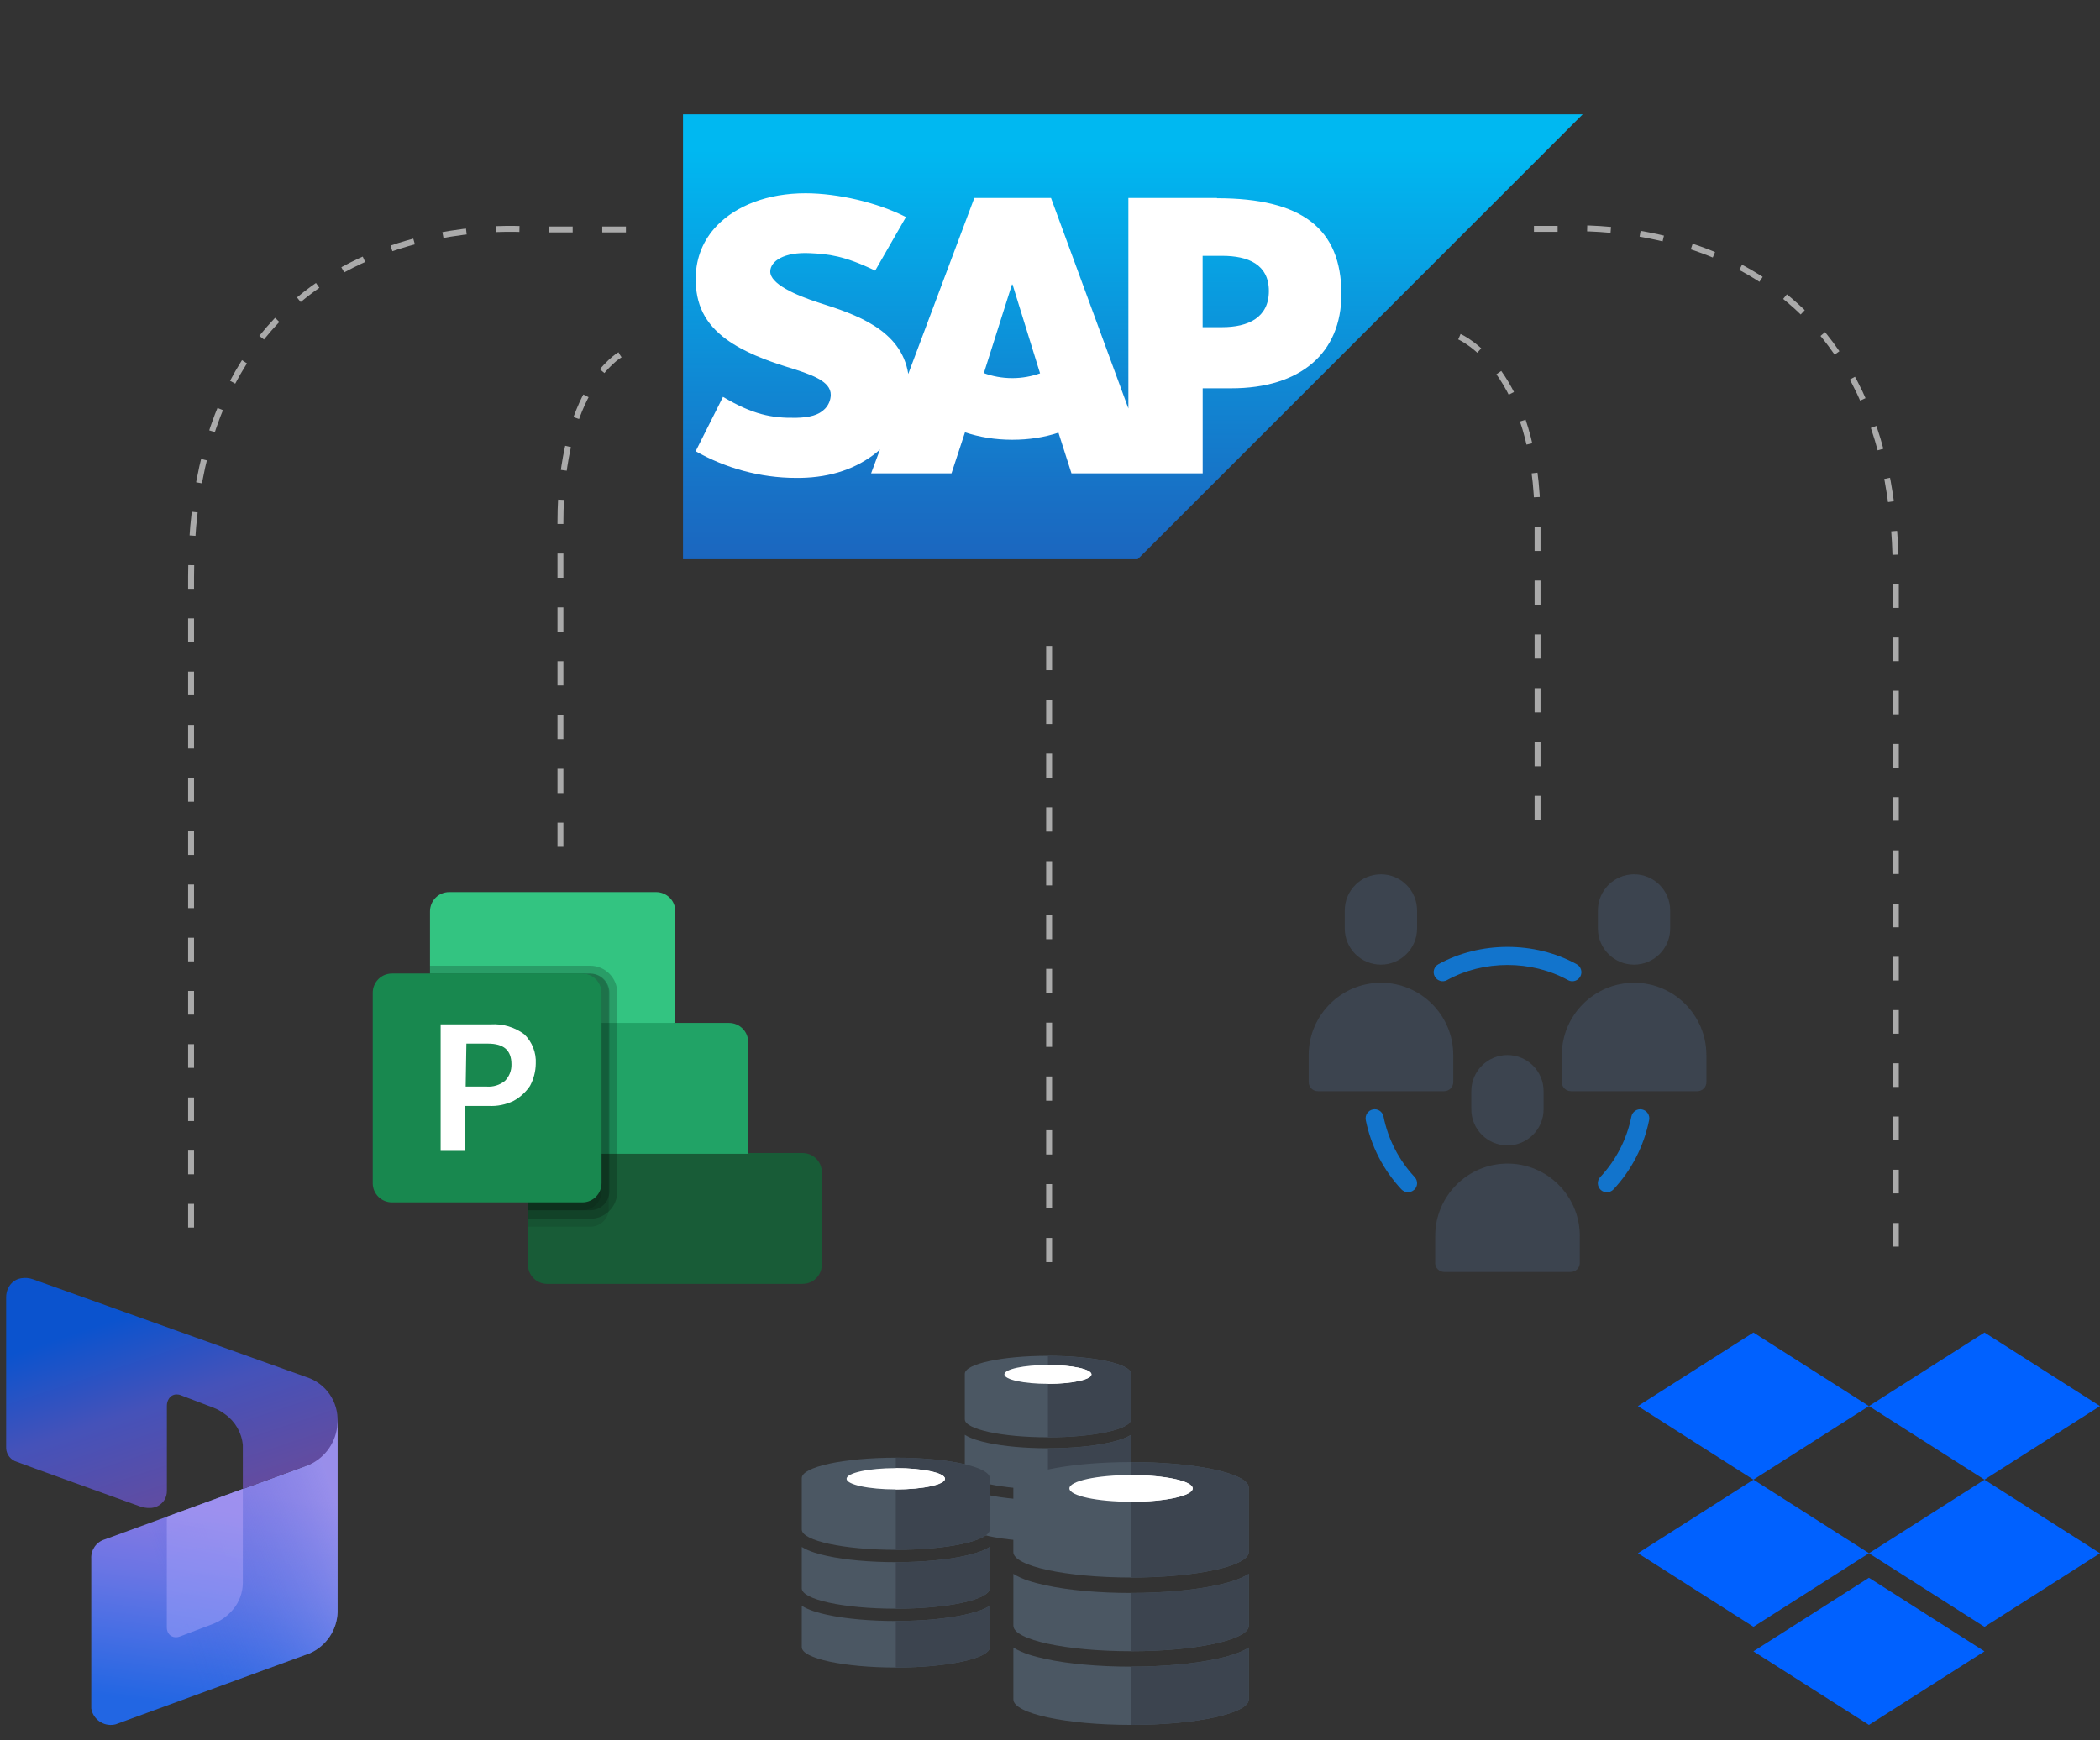 <?xml version="1.0" encoding="UTF-8"?><svg id="b" xmlns="http://www.w3.org/2000/svg" width="355" height="294.22" xmlns:xlink="http://www.w3.org/1999/xlink" viewBox="0 0 355 294.22"><rect x="0" y="0" width="355" height="294.22" fill="#333333" stroke="none"/><defs><linearGradient id="c" x1="36.38" y1="919.72" x2="42.93" y2="970.72" gradientTransform="translate(-3.2 1211.6) scale(1 -1)" gradientUnits="userSpaceOnUse"><stop offset=".06" stop-color="#2266e3"/><stop offset=".43" stop-color="#6274e4"/><stop offset=".49" stop-color="#6c75e4"/><stop offset=".79" stop-color="#947be2"/></linearGradient><linearGradient id="d" x1="12.86" y1="935.94" x2="61.66" y2="952.81" gradientTransform="translate(-3.2 1211.6) scale(1 -1)" gradientUnits="userSpaceOnUse"><stop offset=".38" stop-color="#2266e3" stop-opacity="0"/><stop offset=".58" stop-color="#4b77e7" stop-opacity=".34"/><stop offset="1" stop-color="#9b9af0"/></linearGradient><linearGradient id="e" x1="24.59" y1="992.63" x2="42.27" y2="939.46" gradientTransform="translate(-3.2 1211.6) scale(1 -1)" gradientUnits="userSpaceOnUse"><stop offset=".06" stop-color="#0b53ce"/><stop offset=".34" stop-color="#4552b9"/><stop offset=".71" stop-color="#674b9c"/></linearGradient><linearGradient id="f" x1="35.24" y1="934.56" x2="40.64" y2="965.19" gradientTransform="translate(-3.2 1211.6) scale(1 -1)" gradientUnits="userSpaceOnUse"><stop offset=".06" stop-color="#7e8df1"/><stop offset=".71" stop-color="#a193f0"/></linearGradient><linearGradient id="g" x1="-1661.93" y1="611.57" x2="-1661.51" y2="612.31" gradientTransform="translate(99684.5 -34190.47) scale(59.28)" gradientUnits="userSpaceOnUse"><stop offset="0" stop-color="#18884f"/><stop offset=".5" stop-color="#117e43"/><stop offset="1" stop-color="#0b6631"/></linearGradient><linearGradient id="m" x1="-2344.65" y1="985.41" x2="-2344.49" y2="985.41" gradientTransform="translate(470053.35 1117997.1) rotate(90) scale(476.82)" gradientUnits="userSpaceOnUse"><stop offset="0" stop-color="#00b8f1"/><stop offset=".22" stop-color="#06a5e5"/><stop offset=".22" stop-color="#06a5e5"/><stop offset=".79" stop-color="#1870c5"/><stop offset="1" stop-color="#1d61bc"/></linearGradient></defs><path d="M248.72,184.51v3.06c0,3.38,2.74,6.11,6.11,6.11s6.11-2.74,6.11-6.11v-3.06c0-3.38-2.74-6.11-6.11-6.11s-6.11,2.74-6.11,6.11Z" fill="#3c444f" stroke-width="0"/><path d="M242.61,213.55c0,.84.69,1.53,1.53,1.53h21.39c.84,0,1.53-.69,1.53-1.53v-4.58c0-6.74-5.49-12.22-12.22-12.22s-12.22,5.49-12.22,12.22v4.58Z" fill="#3c444f" stroke-width="0"/><path d="M227.33,153.95v3.06c0,3.38,2.74,6.11,6.11,6.11s6.11-2.74,6.11-6.11v-3.06c0-3.38-2.74-6.11-6.11-6.11s-6.11,2.74-6.11,6.11Z" fill="#3c444f" stroke-width="0"/><path d="M222.75,184.51h21.39c.84,0,1.53-.69,1.53-1.53v-4.58c0-6.74-5.49-12.22-12.22-12.22s-12.22,5.49-12.22,12.22v4.58c0,.84.69,1.53,1.53,1.53Z" fill="#3c444f" stroke-width="0"/><path d="M270.12,153.95v3.06c0,3.38,2.74,6.11,6.11,6.11s6.11-2.74,6.11-6.11v-3.06c0-3.38-2.74-6.11-6.11-6.11s-6.11,2.74-6.11,6.11Z" fill="#3c444f" stroke-width="0"/><path d="M288.46,178.4c0-6.74-5.49-12.22-12.22-12.22s-12.22,5.49-12.22,12.22v4.58c0,.84.69,1.53,1.53,1.53h21.39c.84,0,1.53-.69,1.53-1.53v-4.58Z" fill="#3c444f" stroke-width="0"/><path d="M239.07,201.19c.62-.58.65-1.54.07-2.16-2.67-2.86-4.49-6.39-5.26-10.23-.17-.83-.97-1.37-1.8-1.2-.83.17-1.36.97-1.2,1.8.88,4.39,2.97,8.44,6.02,11.71.3.32.71.48,1.12.48.37,0,.75-.14,1.04-.41Z" fill="#1274cc" stroke-width="0"/><path d="M272.76,201.11c3.06-3.27,5.14-7.32,6.02-11.71.17-.83-.37-1.63-1.2-1.8-.83-.17-1.63.37-1.8,1.2-.77,3.84-2.59,7.37-5.26,10.23-.58.62-.54,1.58.07,2.16.29.28.67.41,1.04.41.41,0,.82-.16,1.12-.48Z" fill="#1274cc" stroke-width="0"/><path d="M244.62,165.73c6.18-3.41,14.26-3.41,20.44,0,.23.13.49.19.74.19.54,0,1.06-.29,1.34-.79.41-.74.14-1.67-.6-2.08-7.08-3.91-16.31-3.91-23.39,0-.74.41-1.01,1.34-.6,2.08.41.74,1.34,1.01,2.08.6Z" fill="#1274cc" stroke-width="0"/><path d="M15.43,263.58v25.32c.31,1.82,2.03,3.04,3.85,2.73.1-.02.19-.04.28-.06l32.84-12.02c2.75-1.23,4.56-3.91,4.67-6.92v-32.6c-.34,3.15-2.1,5.97-4.79,7.65l-34.6,12.63c-1.42.44-2.35,1.8-2.25,3.28Z" fill="url(#c)" stroke-width="0"/><path d="M15.43,263.58v25.32c.31,1.82,2.03,3.04,3.85,2.73.1-.02.19-.04.28-.06l32.84-12.02c2.75-1.23,4.56-3.91,4.67-6.92v-32.63s-.01-.16-.05.1c-.61,3.84-3.25,7.04-6.91,8.36l-32.43,11.84c-1.42.44-2.35,1.8-2.25,3.28Z" fill="url(#d)" isolation="isolate" opacity=".63" stroke-width="0"/><path d="M1.34,217.89c-.2.48-.31.99-.3,1.51v25.23c-.06,1.01.5,1.96,1.42,2.41,1.39.56,18.37,6.66,21.19,7.68.53.19,1.08.28,1.64.27,1.02.02,1.98-.51,2.52-1.38.27-.47.4-.99.4-1.53v-14.4c0-.41.11-.81.33-1.15.28-.46.77-.74,1.3-.74.25,0,.5.04.73.14l5.43,2.07c.73.27,1.41.66,2.03,1.13,1.73,1.22,2.84,3.14,3.02,5.25v7.4l11.23-4.1c2.77-1.24,4.61-3.93,4.76-6.96,0-.11,0-.21.02-.32.15-3.4-1.99-6.48-5.23-7.53l-46.25-16.55c-.63-.23-1.31-.29-1.97-.18-1.01.15-1.87.82-2.26,1.77Z" fill="url(#e)" stroke-width="0"/><path d="M28.2,256.46v18.76c0,.32.08.63.24.91.19.33.51.57.89.67.35.09.71.06,1.05-.07l5.49-2.08c1.37-.51,2.58-1.36,3.52-2.49,1.06-1.26,1.65-2.86,1.66-4.51v-15.88l-12.84,4.69Z" fill="url(#f)" isolation="isolate" opacity=".88" stroke-width="0"/><path d="M177.15,229.26c-7.76,0-14.05,1.36-14.05,3.04v7.7c0,1.68,6.29,3.04,14.05,3.04s14.05-1.36,14.05-3.04v-7.7c0-1.68-6.29-3.04-14.05-3.04Z" fill="#4b5763" stroke-width="0"/><path d="M177.15,229.26v13.79c7.76,0,14.05-1.36,14.05-3.04v-7.7c0-1.68-6.29-3.04-14.05-3.04Z" fill="#3c444f" stroke-width="0"/><path d="M187.39,243.97c-2.75.6-6.38.92-10.24.92s-7.49-.33-10.23-.92c-1.26-.27-2.75-.67-3.82-1.35v6.19c0,1.68,6.29,3.04,14.05,3.04s14.05-1.36,14.05-3.04v-6.19c-1.07.68-2.56,1.08-3.82,1.35Z" fill="#4b5763" stroke-width="0"/><path d="M187.39,252.77c-2.75.6-6.38.92-10.24.92s-7.49-.33-10.23-.92c-1.26-.27-2.75-.67-3.82-1.35v6.19c0,1.68,6.29,3.04,14.05,3.04s14.05-1.36,14.05-3.04v-6.19c-1.07.68-2.56,1.08-3.82,1.35Z" fill="#4b5763" stroke-width="0"/><path d="M177.15,234c-4.07,0-7.36-.71-7.36-1.6s3.29-1.59,7.36-1.59,7.36.71,7.36,1.59-3.29,1.6-7.36,1.6Z" fill="#fff" stroke-width="0"/><path d="M177.15,230.81v3.19c4.07,0,7.36-.71,7.36-1.6s-3.29-1.59-7.36-1.59Z" fill="#fff" stroke-width="0"/><path d="M187.39,243.97c-2.75.6-6.38.92-10.24.92v6.96c7.76,0,14.05-1.36,14.05-3.04v-6.19c-1.07.68-2.56,1.08-3.82,1.35Z" fill="#3c444f" stroke-width="0"/><path d="M187.39,252.77c-2.75.6-6.38.92-10.24.92v6.96c7.76,0,14.05-1.36,14.05-3.04v-6.19c-1.07.68-2.56,1.08-3.82,1.35Z" fill="#3c444f" stroke-width="0"/><path d="M191.2,247.23c-10.99,0-19.9,1.93-19.9,4.31v10.9c0,2.38,8.91,4.31,19.9,4.31s19.9-1.93,19.9-4.31v-10.9c0-2.38-8.91-4.31-19.9-4.31Z" fill="#4b5763" stroke-width="0"/><path d="M191.2,247.23v19.52c10.99,0,19.9-1.93,19.9-4.31v-10.9c0-2.38-8.91-4.31-19.9-4.31Z" fill="#3c444f" stroke-width="0"/><path d="M205.7,268.05c-3.89.84-9.04,1.31-14.49,1.31s-10.6-.46-14.49-1.31c-1.78-.39-3.9-.95-5.41-1.92v8.77c0,2.38,8.91,4.31,19.9,4.31s19.9-1.93,19.9-4.31v-8.77c-1.51.96-3.62,1.53-5.41,1.92Z" fill="#4b5763" stroke-width="0"/><path d="M205.7,280.51c-3.89.84-9.04,1.31-14.49,1.31s-10.6-.46-14.49-1.31c-1.78-.38-3.9-.95-5.41-1.92v8.77c0,2.38,8.91,4.31,19.9,4.31s19.9-1.93,19.9-4.31v-8.77c-1.51.96-3.62,1.53-5.41,1.92Z" fill="#4b5763" stroke-width="0"/><path d="M191.2,253.94c-5.76,0-10.42-1.01-10.42-2.26s4.66-2.26,10.42-2.26,10.42,1.01,10.42,2.26-4.67,2.26-10.42,2.26Z" fill="#fff" stroke-width="0"/><path d="M191.2,249.43v4.52c5.76,0,10.42-1.01,10.42-2.26s-4.67-2.26-10.42-2.26Z" fill="#fff" stroke-width="0"/><path d="M205.7,268.05c-3.89.84-9.04,1.31-14.49,1.31v9.85c10.99,0,19.9-1.93,19.9-4.31v-8.77c-1.51.96-3.62,1.53-5.41,1.92Z" fill="#3c444f" stroke-width="0"/><path d="M205.7,280.51c-3.89.84-9.04,1.31-14.49,1.31v9.85c10.99,0,19.9-1.93,19.9-4.31v-8.77c-1.51.96-3.62,1.53-5.41,1.92Z" fill="#3c444f" stroke-width="0"/><path d="M151.43,246.49c-8.77,0-15.88,1.54-15.89,3.44v8.7c0,1.9,7.11,3.44,15.89,3.44s15.89-1.54,15.89-3.44v-8.7c0-1.9-7.11-3.44-15.89-3.44Z" fill="#4b5763" stroke-width="0"/><path d="M151.43,246.49v15.58c8.77,0,15.89-1.54,15.89-3.44v-8.7c0-1.9-7.11-3.44-15.89-3.44Z" fill="#3c444f" stroke-width="0"/><path d="M163,263.11c-3.11.67-7.22,1.04-11.57,1.04s-8.46-.37-11.57-1.04c-1.42-.31-3.11-.76-4.32-1.53v7c0,1.9,7.11,3.44,15.89,3.44s15.89-1.54,15.89-3.44v-7c-1.21.77-2.89,1.22-4.32,1.53Z" fill="#4b5763" stroke-width="0"/><path d="M163,273.06c-3.11.67-7.22,1.04-11.57,1.04s-8.46-.37-11.57-1.04c-1.42-.31-3.11-.76-4.32-1.53v7c0,1.9,7.11,3.44,15.89,3.44s15.89-1.54,15.89-3.44v-7c-1.21.77-2.89,1.22-4.32,1.53Z" fill="#4b5763" stroke-width="0"/><path d="M151.43,251.85c-4.6,0-8.32-.81-8.32-1.8s3.72-1.8,8.32-1.8,8.32.81,8.32,1.8-3.72,1.8-8.32,1.8Z" fill="#fff" stroke-width="0"/><path d="M151.43,248.24v3.61c4.6,0,8.32-.81,8.32-1.8s-3.72-1.8-8.32-1.8Z" fill="#fff" stroke-width="0"/><path d="M163,263.11c-3.11.67-7.22,1.04-11.57,1.04v7.87c8.77,0,15.89-1.54,15.89-3.44v-7c-1.21.77-2.89,1.22-4.32,1.53Z" fill="#3c444f" stroke-width="0"/><path d="M163,273.06c-3.11.67-7.22,1.04-11.57,1.04v7.87c8.77,0,15.89-1.54,15.89-3.44v-7c-1.21.77-2.89,1.22-4.32,1.53Z" fill="#3c444f" stroke-width="0"/><path d="M104.8,60s-10.06,5.61-10.06,28.32v55.11" fill="none" stroke="#aaa" stroke-dasharray="0 0 4.1 5" stroke-miterlimit="10"/><path d="M246.71,56.94s13.21,5.54,13.21,31.27c0,37.26,0,52.36,0,52.36" fill="none" stroke="#aaa" stroke-dasharray="0 0 4.1 5" stroke-miterlimit="10"/><path d="M259.31,38.7h4.16s57.02-5.26,57.02,58.74c0,64,0,113.97,0,113.97" fill="none" stroke="#aaa" stroke-dasharray="0 0 4 5" stroke-miterlimit="10"/><path d="M105.81,38.8h-16.49s-57.02-5.26-57.02,58.74,0,112.97,0,112.97" fill="none" stroke="#aaa" stroke-dasharray="0 0 4 5" stroke-miterlimit="10"/><line x1="177.35" y1="109.22" x2="177.35" y2="216.07" fill="none" stroke="#aaa" stroke-dasharray="0 0 4.1 5" stroke-miterlimit="10"/><path d="M135.67,217.1h-43.16c-1.8,0-3.26-1.44-3.26-3.24v-18.89l16.56-8.22,20.67,8.22h9.19c1.8,0,3.26,1.44,3.26,3.24v15.62c0,1.8-1.44,3.26-3.24,3.26h-.02Z" fill="#185c37" stroke-width="0"/><path d="M114.03,172.97l-19.34,6.89-22-6.89v-18.86c0-1.8,1.44-3.26,3.24-3.26h34.97c1.8,0,3.26,1.44,3.26,3.24v.02l-.12,18.86h0Z" fill="#33c481" stroke-width="0"/><path d="M72.68,172.97h50.54c1.8,0,3.26,1.44,3.26,3.24v18.89h-50.54c-1.8,0-3.26-1.44-3.26-3.24v-18.89Z" fill="#21a366" stroke-width="0"/><path d="M89.24,207.42h10.52c1.57.02,2.91-1.11,3.14-2.66v-36.87c.02-1.76-1.38-3.22-3.14-3.26h-27.08v27.08c0,1.8,1.44,3.26,3.24,3.26h13.32v12.45Z" fill="#000" isolation="isolate" opacity=".1" stroke-width="0"/><path d="M99.76,206.09c2.54,0,4.59-2.05,4.59-4.59v-33.61c0-2.54-2.05-4.59-4.59-4.59h-27.09v28.53c0,1.79,1.44,3.26,3.24,3.26h13.32v11h10.52Z" fill="#000" isolation="isolate" opacity=".2" stroke-width="0"/><path d="M99.76,204.64c1.76.02,3.22-1.38,3.26-3.14v-33.61c.02-1.76-1.38-3.22-3.14-3.26h-27.2v27.08c0,1.8,1.44,3.26,3.24,3.26h13.32v9.67h10.52Z" fill="#000" isolation="isolate" opacity=".2" stroke-width="0"/><path d="M98.43,204.64c1.76.02,3.22-1.38,3.26-3.14v-33.61c.02-1.76-1.38-3.22-3.14-3.26h-25.87v27.08c0,1.8,1.44,3.26,3.24,3.26h13.32v9.67h9.19Z" fill="#000" isolation="isolate" opacity=".1" stroke-width="0"/><path d="M66.27,164.62h32.16c1.8,0,3.26,1.44,3.26,3.24v32.19c0,1.8-1.44,3.26-3.24,3.26,0,0,0,0,0,0h-32.18c-1.8,0-3.26-1.44-3.26-3.24v-32.19c0-1.8,1.44-3.26,3.24-3.26h.02Z" fill="url(#g)" stroke-width="0"/><path d="M82.96,173.21c2.03-.13,4.05.47,5.68,1.69,1.33,1.3,2.03,3.11,1.93,4.96-.02,1.31-.35,2.59-.97,3.75-.71,1.06-1.66,1.93-2.78,2.54-1.32.64-2.77.93-4.23.85h-3.99v7.61h-4.11v-21.4h8.46ZM78.72,183.73h3.51c1.13.09,2.26-.25,3.14-.97.72-.74,1.12-1.74,1.09-2.78,0-2.42-1.33-3.51-3.99-3.51h-3.63l-.12,7.25Z" fill="#fff" stroke-width="0"/><path id="h" d="M296.41,250.2l19.53-12.44-19.53-12.44-19.53,12.44,19.53,12.44Z" fill="#0061ff" stroke-width="0"/><path id="i" d="M335.47,250.2l19.53-12.44-19.53-12.44-19.53,12.44,19.53,12.44Z" fill="#0061ff" stroke-width="0"/><path id="j" d="M315.95,262.64l-19.53-12.44-19.53,12.44,19.53,12.44,19.53-12.44Z" fill="#0061ff" stroke-width="0"/><path id="k" d="M335.47,275.09l19.53-12.44-19.53-12.44-19.53,12.44,19.53,12.44Z" fill="#0061ff" stroke-width="0"/><path id="l" d="M335.47,279.23l-19.53-12.44-19.53,12.44,19.53,12.44,19.53-12.44Z" fill="#0061ff" stroke-width="0"/><path d="M115.46,19.32v75.24h76.86l75.23-75.23H115.46Z" fill="url(#m)" stroke-width="0"/><path d="M206.6,55.32h-3.3v-12.06h3.3c4.4,0,7.9,1.45,7.9,5.95s-3.5,6.11-7.9,6.11M171.12,63.94c-1.74,0-3.38-.32-4.8-.85l4.75-14.98h.1l4.65,15.02c-1.4.5-3,.81-4.7.81M205.72,33.47h-14.97v35.6l-13.08-35.6h-12.96l-11.17,29.76c-1.18-7.5-8.95-10.1-15.06-12.03-4.03-1.3-8.31-3.2-8.27-5.31.03-1.72,2.3-3.32,6.78-3.08,3.02.15,5.68.4,10.96,2.95l5.2-9.06c-4.82-2.46-11.49-4.01-16.96-4.02h-.03c-6.37,0-11.68,2.08-14.97,5.48-2.29,2.38-3.53,5.39-3.58,8.74-.08,4.59,1.6,7.84,5.14,10.45,2.99,2.19,6.81,3.6,10.18,4.66,4.16,1.28,7.55,2.4,7.51,4.79-.03.87-.36,1.68-.99,2.33-1.04,1.08-2.63,1.47-4.83,1.52-4.24.08-7.39-.58-12.4-3.54l-4.62,9.19c5,2.84,10.91,4.51,16.95,4.51h.78c5.25-.1,9.49-1.6,12.88-4.32l.55-.48-1.5,4.03h13.59l2.28-6.94c2.39.81,5.11,1.26,7.99,1.26s5.46-.42,7.81-1.2l2.2,6.88h22.18v-14.38h4.84c11.69,0,18.61-5.95,18.61-15.93,0-11.11-6.72-16.21-21.03-16.21" fill="#fff" fill-rule="evenodd" stroke-width="0"/></svg>